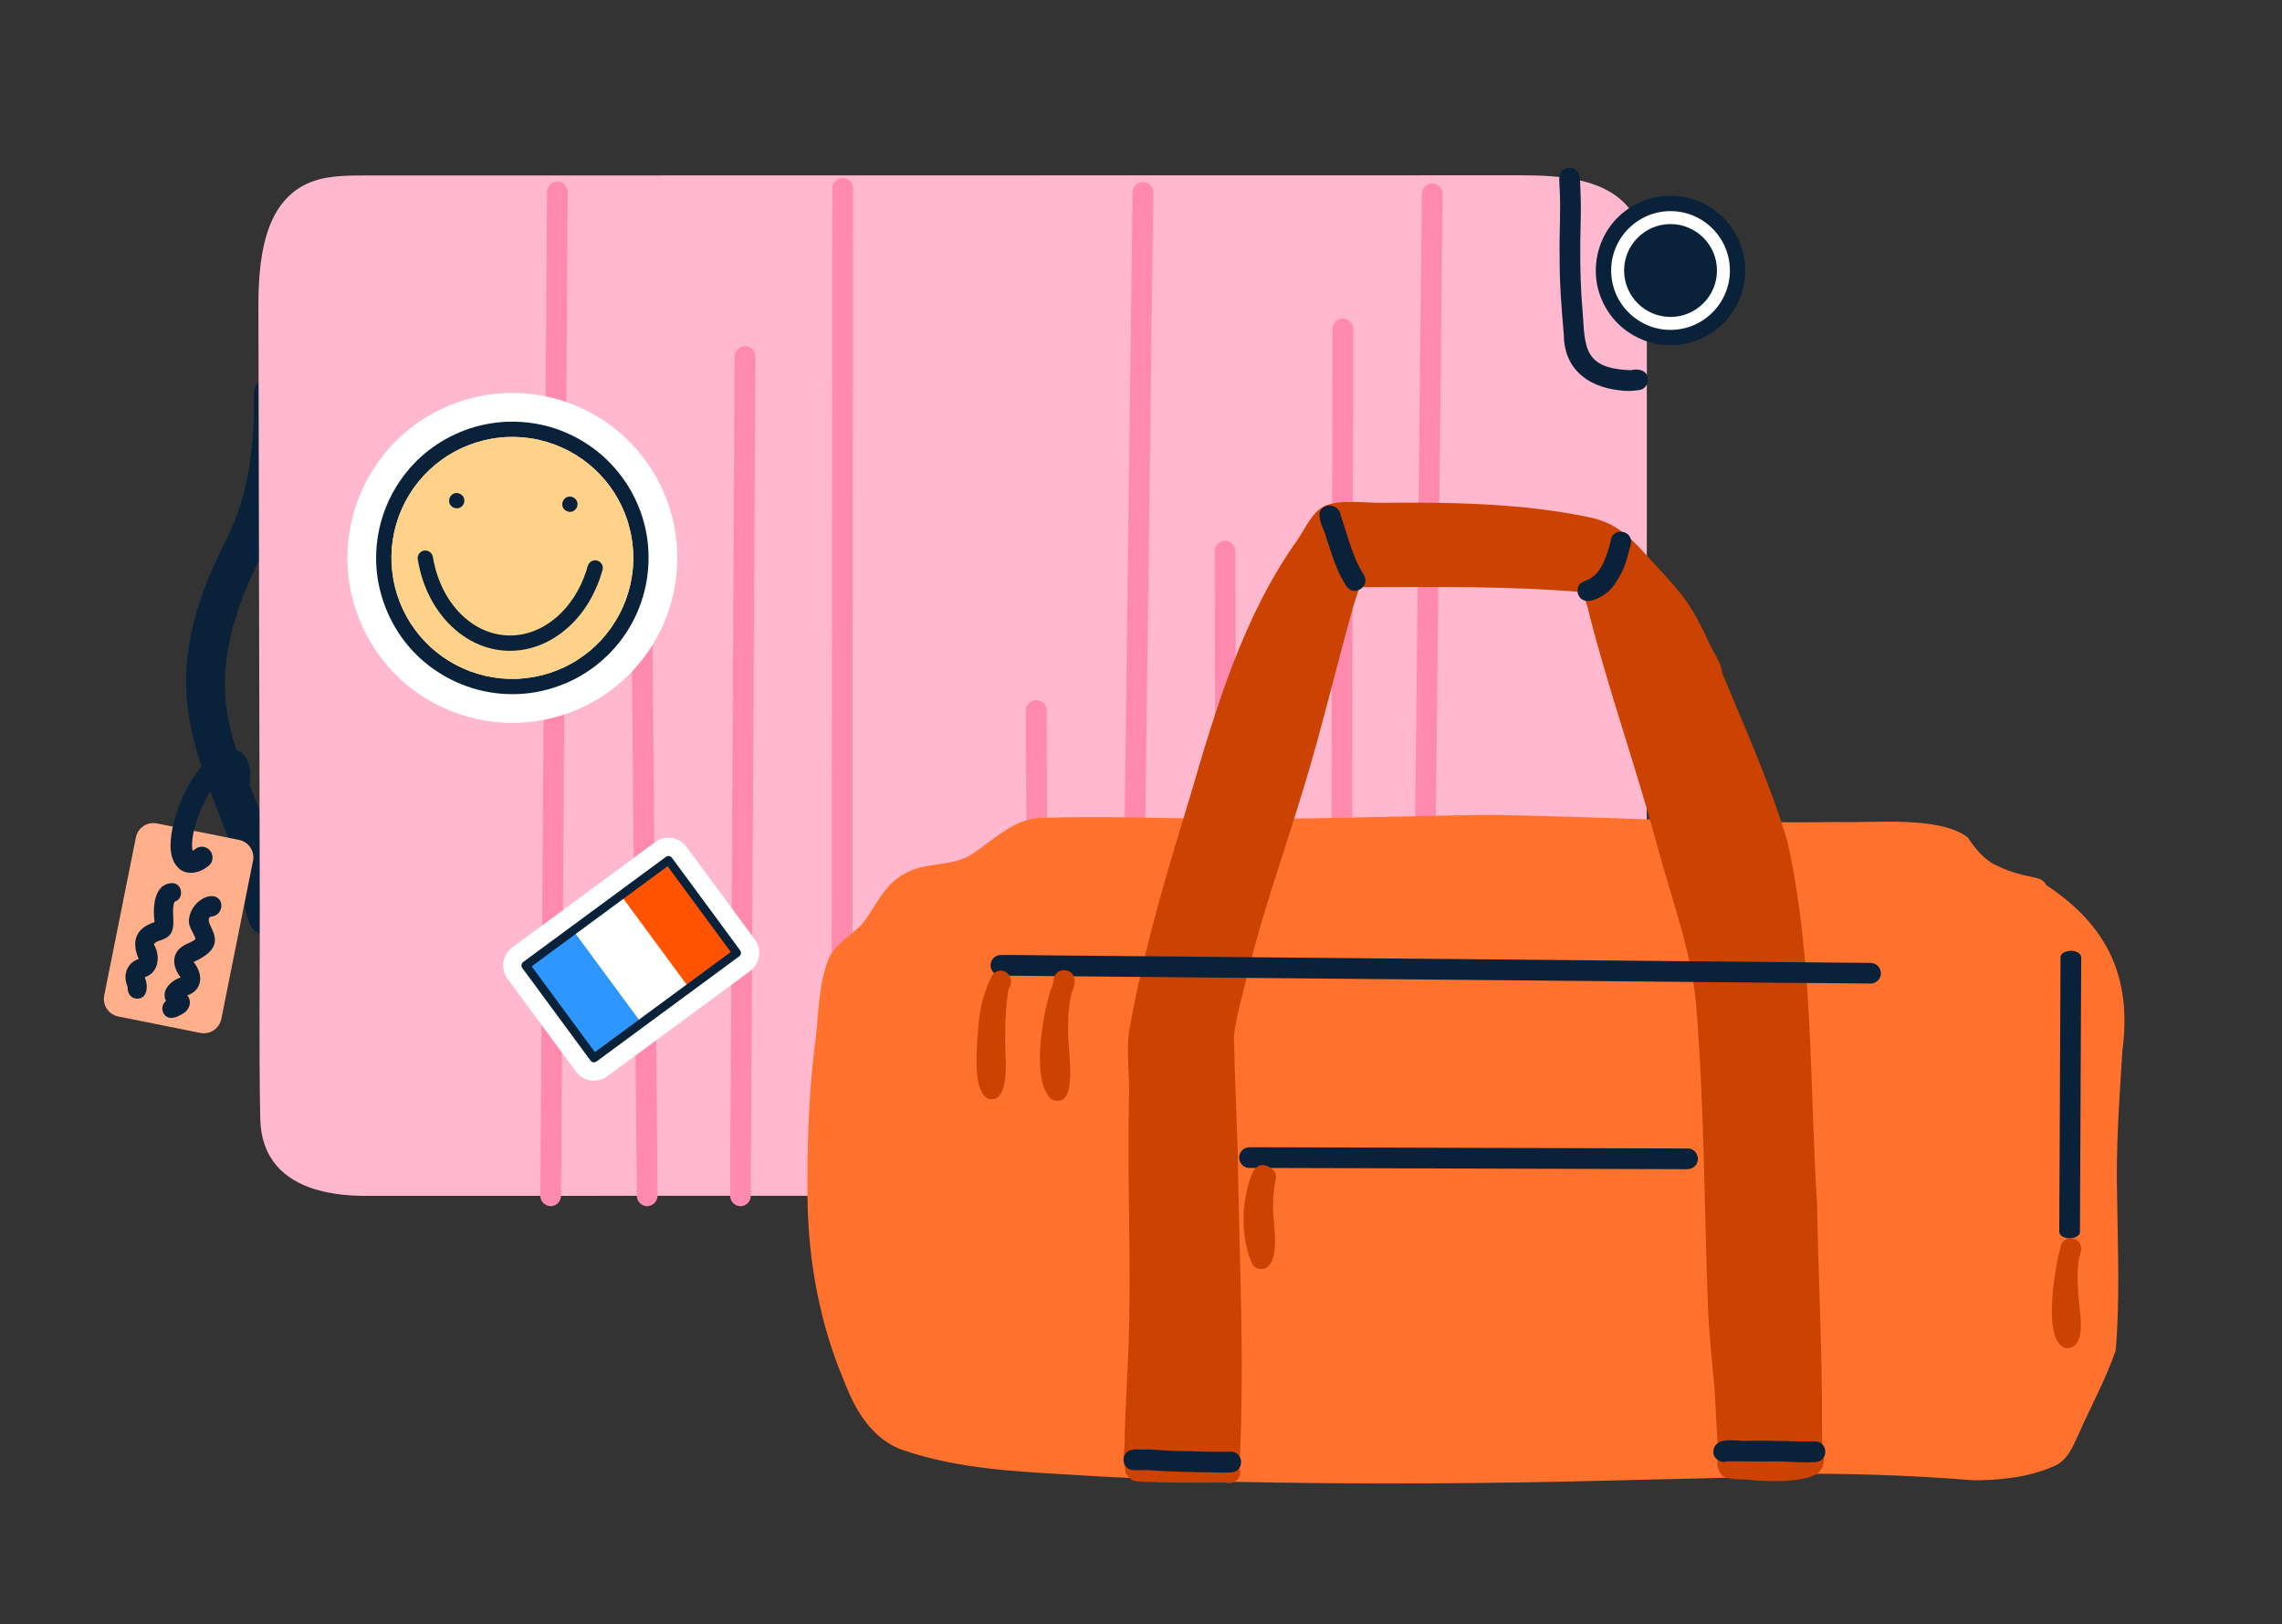 <svg width="170" height="121" viewBox="0 0 170 121" fill="none" xmlns="http://www.w3.org/2000/svg">
<rect x="0" y="0" width="170" height="121" fill="#333333" stroke="none"/>
<g clip-path="url(#clip0_7621_4507)">
<path d="M18.949 69.31C18.123 68.711 17.963 64.939 17.442 63.655C15.229 57.46 12.695 53.155 14.454 46.26C15.034 43.985 16.034 41.849 17.074 39.754C18.598 36.503 18.971 32.886 18.909 29.334C18.909 28.098 20.615 27.487 21.412 28.421C22.174 29.388 21.651 31.207 21.727 32.399C21.631 35.303 20.928 38.178 19.76 40.834C17.803 44.576 16.242 48.73 16.919 53.019C17.43 56.434 19.191 59.469 20.18 62.744C20.691 64.493 20.948 66.297 21.314 68.08C21.473 69.304 19.872 70.145 18.949 69.314V69.31Z" fill="#0A2239"/>
<path d="M19.648 84.539C19.648 84.539 19.648 84.539 19.648 84.537C19.648 84.533 19.648 84.529 19.648 84.526C19.648 84.531 19.648 84.537 19.65 84.543C19.65 84.543 19.65 84.541 19.65 84.539H19.648Z" fill="#FF8AAE"/>
<path d="M19.662 84.63C19.662 84.63 19.663 84.645 19.666 84.653C19.666 84.645 19.663 84.638 19.662 84.63Z" fill="#FF8AAE"/>
<path d="M23.488 88.596C21.158 87.883 19.447 86.302 19.387 83.31C19.281 78.015 19.363 72.711 19.351 67.417C19.327 56.816 19.303 46.214 19.279 35.614C19.269 31.373 19.259 27.133 19.251 22.892C19.243 19.483 19.622 15.392 22.636 13.8C23.984 13.089 25.577 13.073 27.099 13.071C55.828 13.067 84.556 13.063 113.285 13.057C116.324 13.057 119.863 13.305 121.582 15.811C122.645 17.363 122.684 19.374 122.684 21.257C122.68 39.784 122.676 58.311 122.672 76.838C122.672 80.469 122.569 84.405 120.32 87.254C119.871 87.823 119.334 88.337 118.679 88.646C117.806 89.056 116.804 89.064 115.841 89.064C86.297 89.07 56.753 89.075 27.209 89.081C25.901 89.081 24.623 88.938 23.49 88.592L23.488 88.596Z" fill="#FFB8CE"/>
<path d="M116.267 13.674C116.217 13.58 116.181 13.486 116.185 13.49C116.207 13.556 116.233 13.616 116.267 13.674ZM120.598 29.07C118.21 28.787 116.518 27.439 116.496 24.915C116.327 22.964 116.169 21.013 116.187 19.052C116.149 17.356 116.287 15.659 116.183 13.964C116.183 13.494 116.021 12.897 116.516 12.61C116.856 12.4 117.379 12.488 117.577 12.861C117.716 13.065 117.7 13.319 117.712 13.556C117.756 14.535 117.788 15.513 117.754 16.492C117.7 18.485 117.704 20.523 117.842 22.506C118.138 25.55 117.627 27.457 121.505 27.575C122.022 27.439 122.695 27.565 122.765 28.194C122.817 28.601 122.509 29.04 122.08 29.058C121.59 29.134 121.093 29.152 120.6 29.068L120.598 29.07Z" fill="#0A2239"/>
<path d="M116.267 87.086C116.217 87.18 116.181 87.274 116.185 87.27C116.207 87.204 116.233 87.144 116.267 87.086ZM120.598 71.688C118.21 71.97 116.518 73.318 116.496 75.842C116.327 77.793 116.169 79.744 116.187 81.705C116.149 83.402 116.287 85.099 116.183 86.793C116.183 87.264 116.021 87.861 116.516 88.147C116.856 88.358 117.379 88.269 117.577 87.897C117.716 87.693 117.7 87.438 117.712 87.202C117.756 86.222 117.788 85.245 117.754 84.265C117.7 82.272 117.704 80.235 117.842 78.252C118.138 75.207 117.627 73.3 121.505 73.182C122.022 73.318 122.695 73.192 122.765 72.563C122.817 72.156 122.509 71.718 122.08 71.7C121.59 71.624 121.093 71.606 120.6 71.69L120.598 71.688Z" fill="#0A2239"/>
<path d="M40.258 89.099C40.258 86.439 40.294 83.781 40.31 81.121C40.332 77.946 40.352 74.769 40.374 71.594C40.394 68.403 40.414 65.21 40.436 62.019C40.458 58.79 40.48 55.561 40.5 52.332C40.52 49.061 40.542 45.788 40.564 42.517C40.586 39.29 40.606 36.065 40.628 32.838C40.65 29.699 40.668 26.558 40.69 23.417C40.71 20.617 40.732 17.814 40.746 15.014C40.746 14.786 40.748 14.555 40.75 14.327C40.752 13.908 41.063 13.546 41.495 13.532C41.902 13.52 42.295 13.856 42.291 14.277C42.275 16.57 42.261 18.864 42.245 21.157C42.225 24.324 42.205 27.489 42.181 30.656C42.159 33.865 42.135 37.076 42.117 40.283C42.099 43.528 42.074 46.775 42.052 50.02C42.03 53.275 42.01 56.53 41.988 59.783C41.966 62.966 41.952 66.151 41.926 69.334C41.898 72.543 41.884 75.752 41.862 78.961C41.842 81.976 41.822 84.99 41.802 88.005C41.8 88.354 41.796 88.702 41.796 89.051C41.796 89.469 41.481 89.832 41.051 89.846C41.043 89.846 41.035 89.846 41.029 89.846C40.628 89.846 40.256 89.513 40.256 89.101L40.258 89.099Z" fill="#FF8AAE"/>
<path d="M62.716 89.846C62.296 89.846 61.947 89.493 61.947 89.073C61.947 86.282 61.951 83.494 61.953 80.704C61.957 77.461 61.955 74.216 61.959 70.973C61.963 67.738 61.963 64.501 61.967 61.264C61.969 57.989 61.973 54.713 61.973 51.438C61.973 48.163 61.977 44.842 61.981 41.545C61.985 38.286 61.987 35.029 61.987 31.77C61.987 28.511 61.993 25.252 61.993 21.995C61.993 19.559 61.999 17.123 61.999 14.687C61.999 14.467 61.999 14.245 61.999 14.024C61.999 13.604 62.354 13.255 62.772 13.255C63.193 13.255 63.541 13.61 63.541 14.028V14.034C63.541 16.019 63.539 18.006 63.538 19.992C63.535 23.197 63.532 26.401 63.532 29.607C63.532 32.812 63.529 36.093 63.526 39.336C63.522 42.685 63.526 46.034 63.517 49.383C63.511 52.626 63.511 55.869 63.511 59.11C63.511 62.351 63.507 65.642 63.505 68.907C63.503 72.154 63.499 75.403 63.497 78.651C63.497 81.735 63.493 84.82 63.491 87.907C63.491 88.297 63.491 88.686 63.491 89.077C63.491 89.495 63.139 89.846 62.72 89.846H62.718H62.716Z" fill="#FF8AAE"/>
<path d="M83.432 89.077C83.454 88.54 83.446 88.003 83.452 87.467C83.462 86.651 83.472 85.838 83.482 85.025C83.5 83.422 83.522 81.818 83.542 80.215C83.585 77.01 83.63 73.807 83.663 70.602C83.697 67.377 83.747 64.152 83.785 60.927C83.823 57.686 83.863 54.445 83.907 51.206C83.951 47.927 83.991 44.648 84.031 41.367C84.071 38.066 84.113 34.765 84.155 31.464C84.197 28.229 84.237 24.992 84.278 21.755C84.308 19.281 84.348 16.805 84.372 14.329C84.376 13.911 84.714 13.556 85.139 13.556C85.553 13.556 85.918 13.904 85.912 14.323C85.884 17.148 85.84 19.974 85.806 22.798C85.766 26.013 85.722 29.228 85.684 32.443C85.648 35.732 85.602 39.021 85.559 42.31C85.517 45.584 85.477 48.855 85.435 52.128C85.395 55.363 85.353 58.596 85.313 61.831C85.273 65.064 85.231 68.297 85.191 71.53C85.151 74.747 85.109 77.962 85.069 81.179C85.051 82.633 85.031 84.087 85.015 85.542C85.007 86.255 84.997 86.966 84.987 87.679C84.981 88.142 84.987 88.606 84.969 89.069C84.953 89.488 84.634 89.842 84.201 89.842H84.199C83.795 89.842 83.412 89.494 83.428 89.075L83.432 89.077Z" fill="#FF8AAE"/>
<path d="M105.868 89.844C105.439 89.832 105.119 89.472 105.119 89.053C105.119 87.889 105.141 86.721 105.157 85.558C105.177 83.977 105.191 82.397 105.209 80.816C105.245 77.539 105.273 74.26 105.315 70.983C105.357 67.678 105.385 64.371 105.423 61.066C105.461 57.724 105.497 54.383 105.531 51.042C105.565 47.777 105.603 44.512 105.637 41.249C105.672 37.956 105.708 34.663 105.744 31.369C105.782 28.088 105.812 24.809 105.85 21.53C105.878 19.159 105.9 16.787 105.926 14.413C105.93 13.995 106.304 13.652 106.719 13.664C107.144 13.676 107.472 14.037 107.468 14.457C107.434 17.548 107.396 20.639 107.368 23.73C107.338 26.999 107.296 30.266 107.262 33.533C107.226 36.842 107.186 40.151 107.154 43.46C107.122 46.765 107.082 50.072 107.046 53.378C107.012 56.653 106.972 59.93 106.939 63.205C106.905 66.552 106.867 69.899 106.831 73.246C106.797 76.498 106.763 79.751 106.725 83.001C106.711 84.193 106.699 85.387 106.687 86.579C106.677 87.416 106.659 88.256 106.659 89.095C106.659 89.508 106.29 89.844 105.888 89.844C105.88 89.844 105.874 89.844 105.866 89.844H105.868Z" fill="#FF8AAE"/>
<path d="M48.21 89.846C47.79 89.846 47.441 89.493 47.441 89.073C47.441 87.707 47.417 86.338 47.403 84.972C47.387 83.362 47.373 81.751 47.359 80.143C47.329 76.856 47.299 73.569 47.269 70.28C47.239 67.025 47.209 63.77 47.179 60.514C47.151 57.253 47.119 53.992 47.089 50.733C47.065 47.991 47.037 45.249 47.013 42.505C47.013 42.492 47.013 42.48 47.013 42.468V42.465C47.013 42.308 47.009 42.152 47.009 41.996C47.007 41.577 47.365 41.227 47.782 41.227C48.206 41.227 48.547 41.579 48.551 42C48.551 42.15 48.555 42.3 48.555 42.45C48.555 42.45 48.555 42.453 48.555 42.455C48.555 43.592 48.575 44.73 48.587 45.868C48.601 47.43 48.617 48.993 48.629 50.555C48.655 53.786 48.689 57.017 48.719 60.246C48.747 63.551 48.781 66.856 48.811 70.161C48.839 73.454 48.871 76.75 48.901 80.043C48.929 83.049 48.966 86.056 48.984 89.065V89.077C48.984 89.495 48.631 89.846 48.212 89.846H48.21Z" fill="#FF8AAE"/>
<path d="M55.149 89.846C54.724 89.84 54.39 89.483 54.39 89.063C54.39 86.156 54.424 83.252 54.438 80.345C54.454 77.148 54.474 73.953 54.49 70.756C54.506 67.563 54.524 64.368 54.542 61.175C54.56 57.976 54.574 54.777 54.594 51.581C54.616 48.305 54.63 45.032 54.648 41.759C54.666 38.494 54.684 35.231 54.702 31.966C54.712 30.157 54.724 28.349 54.732 26.54C54.734 26.119 55.099 25.774 55.516 25.78C55.938 25.787 56.277 26.143 56.275 26.564C56.263 29.586 56.241 32.609 56.225 35.632C56.207 38.907 56.191 42.182 56.171 45.459C56.153 48.678 56.137 51.897 56.119 55.116C56.099 58.337 56.081 61.558 56.065 64.779C56.048 67.974 56.03 71.171 56.012 74.366C55.994 77.543 55.976 80.72 55.96 83.897C55.952 85.627 55.932 87.36 55.932 89.091C55.932 89.507 55.572 89.85 55.161 89.85C55.157 89.85 55.153 89.85 55.151 89.85L55.149 89.846Z" fill="#FF8AAE"/>
<path d="M69.863 89.846C69.439 89.84 69.104 89.484 69.104 89.063C69.104 88.594 69.088 88.126 69.08 87.657C69.066 86.894 69.054 86.13 69.04 85.367C69.01 83.825 68.984 82.282 68.958 80.74C68.906 77.767 68.856 74.795 68.799 71.824C68.781 70.917 68.751 70.007 68.751 69.1C68.751 68.677 69.118 68.331 69.535 68.339C69.959 68.345 70.294 68.701 70.294 69.122C70.294 69.543 70.31 70.001 70.318 70.438C70.33 71.161 70.344 71.884 70.356 72.609C70.382 74.082 70.408 75.554 70.434 77.024C70.488 80.075 70.54 83.128 70.596 86.178C70.614 87.148 70.648 88.117 70.648 89.087C70.648 89.504 70.288 89.846 69.877 89.846C69.873 89.846 69.869 89.846 69.865 89.846H69.863Z" fill="#FF8AAE"/>
<path d="M77.366 89.846C76.943 89.842 76.602 89.488 76.602 89.067C76.602 86.137 76.57 83.204 76.558 80.273C76.546 77.022 76.524 73.773 76.51 70.524C76.498 67.345 76.48 64.166 76.462 60.988C76.454 59.415 76.446 57.843 76.438 56.27C76.434 55.233 76.442 54.195 76.426 53.157C76.426 53.135 76.422 53.113 76.422 53.091C76.422 53.041 76.422 52.991 76.422 52.941C76.422 52.941 76.422 52.939 76.422 52.937V52.915C76.422 52.532 76.725 52.202 77.103 52.158C77.504 52.11 77.93 52.412 77.959 52.833C77.978 53.125 77.966 53.422 77.969 53.714C77.971 54.421 77.977 55.127 77.978 55.832C77.987 57.374 77.995 58.916 78.003 60.459C78.017 63.654 78.035 66.847 78.051 70.044C78.065 73.291 78.081 76.538 78.099 79.787C78.115 82.865 78.125 85.946 78.145 89.025V89.085C78.145 89.502 77.788 89.846 77.376 89.846C77.372 89.846 77.37 89.846 77.366 89.846Z" fill="#FF8AAE"/>
<path d="M90.606 89.079C90.606 86.142 90.588 83.207 90.584 80.271C90.578 76.994 90.566 73.719 90.56 70.442C90.552 67.136 90.544 63.831 90.536 60.526C90.526 57.275 90.52 54.022 90.512 50.771C90.502 47.618 90.494 44.465 90.487 41.31C90.487 41.224 90.487 41.138 90.487 41.052C90.487 40.631 90.832 40.279 91.255 40.277C91.673 40.275 92.03 40.623 92.03 41.044C92.03 43.975 92.044 46.905 92.052 49.836C92.06 53.147 92.068 56.456 92.076 59.767C92.086 63.012 92.092 66.257 92.1 69.502C92.108 72.791 92.124 76.08 92.124 79.37C92.124 82.659 92.138 85.673 92.148 88.826C92.148 88.908 92.148 88.988 92.148 89.069C92.148 89.489 91.804 89.842 91.381 89.844H91.377C90.96 89.844 90.606 89.495 90.606 89.077V89.079Z" fill="#FF8AAE"/>
<path d="M99.887 89.846C99.462 89.838 99.13 89.481 99.13 89.061C99.13 86.288 99.142 83.514 99.148 80.742C99.154 77.469 99.168 74.196 99.168 70.923C99.168 67.65 99.18 64.499 99.188 61.284C99.196 58.025 99.2 54.764 99.21 51.502C99.22 48.209 99.23 44.916 99.23 41.623C99.23 38.33 99.246 35.071 99.252 31.794C99.252 30.398 99.258 29 99.26 27.604C99.262 26.566 99.25 25.526 99.266 24.489C99.272 24.068 99.63 23.723 100.051 23.732C100.472 23.739 100.814 24.096 100.808 24.517C100.788 25.775 100.802 27.033 100.8 28.288C100.796 29.887 100.792 31.483 100.79 33.082C100.784 36.393 100.774 39.702 100.768 43.011C100.762 46.276 100.754 49.541 100.748 52.807C100.742 56.062 100.734 59.317 100.726 62.574C100.72 65.791 100.714 69.008 100.706 72.225C100.698 75.468 100.694 78.713 100.686 81.956C100.68 84.334 100.67 86.713 100.67 89.091C100.67 89.505 100.307 89.848 99.899 89.848C99.895 89.848 99.891 89.848 99.885 89.848L99.887 89.846Z" fill="#FF8AAE"/>
<path d="M129.977 80.834C130.011 81.126 130.021 81.421 130.011 81.715C130.011 81.743 130.007 81.771 130.003 81.799C129.981 82.206 129.915 82.611 129.801 83.005C129.607 83.672 129.292 84.289 128.876 84.846C128.429 85.447 127.844 85.934 127.199 86.31C126.372 86.793 125.408 87.038 124.445 87.038C123.782 87.038 123.119 86.921 122.504 86.687C121.765 86.405 121.099 85.984 120.533 85.429C119.932 84.84 119.481 84.113 119.197 83.324C118.638 81.769 118.832 80.017 119.669 78.603C120.408 77.353 121.676 76.409 123.089 76.067C124.517 75.72 126.043 75.932 127.307 76.692C128.653 77.501 129.607 78.865 129.909 80.405C129.919 80.449 129.925 80.493 129.933 80.535C129.939 80.555 129.943 80.576 129.945 80.596C129.949 80.62 129.953 80.646 129.957 80.672C129.961 80.694 129.963 80.714 129.963 80.736C129.967 80.768 129.971 80.8 129.975 80.832L129.977 80.834Z" fill="#0A2239"/>
<path d="M124.448 85.896C122.01 85.896 120.025 83.911 120.025 81.473C120.025 79.035 122.01 77.05 124.448 77.05C126.886 77.05 128.871 79.035 128.871 81.473C128.871 83.911 126.886 85.896 124.448 85.896ZM124.448 78.013C122.541 78.013 120.989 79.566 120.989 81.473C120.989 83.38 122.541 84.932 124.448 84.932C126.355 84.932 127.908 83.38 127.908 81.473C127.908 79.566 126.355 78.013 124.448 78.013Z" fill="white"/>
<path d="M129.977 19.511C130.011 19.803 130.021 20.098 130.011 20.392C130.011 20.42 130.007 20.448 130.003 20.477C129.981 20.883 129.915 21.288 129.801 21.682C129.607 22.349 129.292 22.966 128.876 23.523C128.429 24.124 127.844 24.611 127.199 24.988C126.372 25.47 125.408 25.715 124.445 25.715C123.782 25.715 123.119 25.599 122.504 25.364C121.765 25.082 121.099 24.661 120.533 24.106C119.932 23.517 119.481 22.79 119.197 22.003C118.638 20.448 118.832 18.696 119.669 17.282C120.408 16.032 121.676 15.088 123.089 14.746C124.517 14.399 126.043 14.611 127.307 15.371C128.653 16.18 129.607 17.544 129.909 19.084C129.919 19.128 129.925 19.172 129.933 19.215C129.939 19.235 129.943 19.255 129.945 19.275C129.949 19.299 129.953 19.325 129.957 19.351C129.961 19.373 129.963 19.393 129.963 19.415C129.967 19.447 129.971 19.479 129.975 19.511H129.977Z" fill="#0A2239"/>
<path d="M124.448 24.573C122.01 24.573 120.025 22.588 120.025 20.15C120.025 17.712 122.01 15.727 124.448 15.727C126.886 15.727 128.871 17.712 128.871 20.15C128.871 22.588 126.886 24.573 124.448 24.573ZM124.448 16.691C122.541 16.691 120.989 18.243 120.989 20.15C120.989 22.057 122.541 23.609 124.448 23.609C126.355 23.609 127.908 22.057 127.908 20.15C127.908 18.243 126.355 16.691 124.448 16.691Z" fill="white"/>
<path d="M17.806 62.563L11.686 61.337C10.967 61.193 10.267 61.659 10.123 62.378L7.764 74.153C7.62 74.872 8.086 75.572 8.805 75.716L14.925 76.942C15.644 77.086 16.344 76.62 16.488 75.9L18.848 64.126C18.992 63.407 18.525 62.707 17.806 62.563Z" fill="#FFB08A"/>
<path d="M13.286 64.647C12.863 64.236 12.717 63.639 12.707 63.066C12.697 62.437 12.801 61.82 12.958 61.212C13.344 59.757 14.011 58.329 14.957 57.151C15.431 56.56 16.012 56.011 16.758 55.807C17.33 55.649 17.973 55.899 18.294 56.396C18.757 57.113 18.691 58.065 18.548 58.868C18.444 59.471 18.268 60.062 18.053 60.635C18.044 60.659 18.034 60.685 18.026 60.711C17.869 61.117 17.436 61.358 17.01 61.214C16.609 61.077 16.351 60.605 16.507 60.198C16.633 59.869 16.744 59.537 16.838 59.196C16.912 58.91 16.972 58.62 17.014 58.325C17.034 58.153 17.046 57.983 17.048 57.81C17.046 57.716 17.04 57.622 17.028 57.53C17.022 57.492 17.014 57.456 17.006 57.42C16.99 57.428 16.974 57.436 16.958 57.446C16.898 57.486 16.84 57.526 16.782 57.57C16.687 57.65 16.595 57.734 16.505 57.82C16.357 57.977 16.219 58.139 16.086 58.309C15.878 58.591 15.686 58.884 15.51 59.188C15.295 59.571 15.101 59.968 14.931 60.37C14.772 60.763 14.632 61.161 14.518 61.57C14.444 61.856 14.384 62.145 14.342 62.439C14.322 62.616 14.308 62.792 14.306 62.97C14.308 63.062 14.314 63.154 14.324 63.249C14.332 63.289 14.34 63.331 14.348 63.371C14.364 63.363 14.378 63.355 14.392 63.347L14.5 63.277C14.67 63.141 14.863 63.06 15.085 63.074C15.293 63.086 15.492 63.184 15.632 63.339C15.912 63.651 15.91 64.196 15.57 64.471C15.383 64.621 15.183 64.757 14.963 64.853C14.909 64.877 14.854 64.897 14.799 64.917C14.28 65.094 13.699 65.057 13.282 64.653L13.286 64.647Z" fill="#0A2239"/>
<path d="M10.121 74.382C9.674 74.322 9.478 73.903 9.506 73.495C9.126 72.681 9.44 71.712 10.334 71.436C9.773 70.136 10.093 69.138 11.513 68.691C11.373 67.628 11.441 65.765 12.891 65.785C13.627 65.873 13.709 66.971 13.002 67.169C12.643 68.068 13.406 69.479 12.18 69.959C11.948 70.084 11.585 70.09 11.467 70.356C11.974 71.205 11.828 72.465 10.782 72.796C11.053 73.405 11.017 74.478 10.117 74.386L10.121 74.382Z" fill="#0A2239"/>
<path d="M12.23 75.552C12.004 75.251 12.056 74.793 12.363 74.564C11.97 73.767 12.751 73.04 13.462 72.808C12.811 72.002 12.735 70.945 13.745 70.4C14.011 70.234 14.358 70.173 14.572 69.933C14.396 69.42 13.961 68.978 14.093 68.383C14.21 67.603 14.845 66.904 15.622 66.756C16.786 66.63 16.762 68.236 15.672 68.282C14.981 68.797 17.541 70.284 14.42 71.656C15.129 72.537 15.153 73.721 13.953 74.148C14.358 74.616 14.079 75.313 13.55 75.546C13.144 75.79 12.579 76.031 12.229 75.556L12.23 75.552Z" fill="#0A2239"/>
<path d="M48.804 62.733L38.17 70.568C37.424 71.118 37.265 72.168 37.815 72.915L42.897 79.814C43.447 80.56 44.498 80.72 45.244 80.17L55.879 72.335C56.625 71.785 56.784 70.735 56.234 69.988L51.151 63.089C50.602 62.343 49.551 62.183 48.804 62.733Z" fill="white"/>
<path d="M42.709 69.306L39.165 71.918L44.247 78.817L47.792 76.205L42.709 69.306Z" fill="#2E96FF"/>
<path d="M46.255 66.696L42.71 69.308L47.793 76.207L51.338 73.595L46.255 66.696Z" fill="white"/>
<path d="M49.8 64.083L46.255 66.694L51.338 73.594L54.882 70.982L49.8 64.083Z" fill="#FF5300"/>
<path d="M55.071 71.237L44.437 79.071C44.296 79.175 44.096 79.145 43.992 79.003L38.908 72.105C38.804 71.964 38.834 71.764 38.976 71.66L49.611 63.826C49.751 63.721 49.951 63.752 50.055 63.894L55.139 70.793C55.243 70.933 55.213 71.133 55.071 71.237ZM44.316 78.372L54.44 70.915L49.733 64.527L39.609 71.984L44.316 78.372Z" fill="#0A2239"/>
<path d="M38.169 53.85C37.304 53.85 36.438 53.758 35.599 53.578C32.771 52.971 30.247 51.395 28.49 49.135C26.769 46.922 25.844 44.181 25.88 41.417C25.9 39.995 26.156 38.607 26.645 37.293C27.104 36.055 27.763 34.893 28.604 33.841C30.151 31.904 32.328 30.456 34.738 29.759C34.778 29.745 34.82 29.733 34.86 29.721C35.275 29.607 35.693 29.513 36.106 29.445C36.532 29.37 36.979 29.318 37.422 29.29L37.488 29.286H37.506C37.552 29.284 37.598 29.282 37.644 29.28C37.686 29.278 37.728 29.276 37.77 29.276C37.776 29.276 37.782 29.276 37.786 29.276C37.917 29.272 38.047 29.27 38.177 29.27C38.84 29.27 39.511 29.324 40.17 29.433C41.428 29.639 42.656 30.046 43.816 30.644C44.349 30.919 44.867 31.241 45.408 31.628L45.42 31.636C45.675 31.822 45.931 32.025 46.199 32.257L46.225 32.279C46.31 32.349 46.432 32.449 46.564 32.585C46.602 32.621 46.642 32.657 46.68 32.696C46.794 32.804 46.913 32.922 47.049 33.064C47.517 33.553 47.952 34.094 48.345 34.671C49.104 35.79 49.671 37.026 50.029 38.346C50.761 41.042 50.542 43.943 49.412 46.515C48.289 49.077 46.306 51.192 43.828 52.468C42.55 53.125 41.2 53.552 39.816 53.738C39.277 53.812 38.72 53.848 38.165 53.848L38.169 53.85Z" fill="white"/>
<path d="M47.968 38.911C47.674 37.833 47.205 36.802 46.578 35.874C46.257 35.403 45.901 34.959 45.508 34.548C45.41 34.446 45.308 34.342 45.204 34.244C45.156 34.198 45.108 34.154 45.062 34.109C44.987 34.027 44.897 33.957 44.815 33.889C44.605 33.707 44.386 33.531 44.162 33.366C43.737 33.062 43.301 32.785 42.836 32.545C41.893 32.058 40.875 31.714 39.828 31.544C39.154 31.433 38.473 31.391 37.796 31.417C37.78 31.417 37.764 31.417 37.748 31.417C37.696 31.417 37.646 31.421 37.592 31.425C37.58 31.425 37.57 31.425 37.556 31.425C37.189 31.447 36.825 31.491 36.462 31.553C36.114 31.612 35.771 31.69 35.429 31.784C35.413 31.788 35.397 31.794 35.383 31.8C33.392 32.365 31.569 33.561 30.277 35.177C29.586 36.04 29.035 37.002 28.652 38.038C28.247 39.127 28.035 40.281 28.019 41.445C27.989 43.744 28.77 46.008 30.178 47.821C31.629 49.686 33.742 50.99 36.048 51.484C36.745 51.635 37.456 51.709 38.167 51.709C38.624 51.709 39.08 51.679 39.533 51.617C40.691 51.46 41.81 51.098 42.85 50.565C44.885 49.515 46.536 47.751 47.455 45.653C48.383 43.542 48.573 41.136 47.968 38.907V38.911ZM47.147 42.324C47.109 42.723 47.047 43.117 46.965 43.512C46.872 43.911 46.758 44.299 46.62 44.684C46.484 45.04 46.33 45.389 46.155 45.731C45.961 46.09 45.751 46.437 45.518 46.771C45.278 47.102 45.022 47.418 44.747 47.721C44.501 47.977 44.244 48.221 43.976 48.452C43.665 48.706 43.345 48.94 43.01 49.161C42.706 49.351 42.393 49.525 42.071 49.684C41.702 49.854 41.328 50.006 40.943 50.134C40.569 50.251 40.192 50.345 39.805 50.421C39.403 50.491 39.002 50.537 38.596 50.563C38.181 50.577 37.772 50.569 37.362 50.535C36.973 50.495 36.59 50.435 36.21 50.355C35.803 50.258 35.405 50.14 35.012 50C34.659 49.864 34.317 49.71 33.982 49.539C33.626 49.349 33.283 49.137 32.951 48.906C32.642 48.682 32.348 48.444 32.065 48.189C31.785 47.925 31.523 47.65 31.27 47.358C31.026 47.059 30.799 46.751 30.589 46.431C30.383 46.104 30.198 45.77 30.028 45.421C29.858 45.048 29.71 44.672 29.582 44.283C29.473 43.929 29.383 43.57 29.311 43.206C29.243 42.805 29.195 42.404 29.169 41.998C29.155 41.599 29.161 41.198 29.191 40.8C29.231 40.385 29.293 39.978 29.381 39.572C29.469 39.199 29.578 38.835 29.706 38.472C29.848 38.094 30.01 37.727 30.195 37.368C30.383 37.02 30.589 36.681 30.814 36.355C31.048 36.032 31.296 35.726 31.565 35.431C31.827 35.153 32.103 34.893 32.392 34.646C32.684 34.406 32.989 34.184 33.305 33.975C33.636 33.765 33.976 33.579 34.329 33.408C34.679 33.248 35.036 33.106 35.403 32.984C35.787 32.864 36.178 32.767 36.572 32.691C36.867 32.641 37.159 32.601 37.456 32.575C37.542 32.567 37.632 32.563 37.72 32.557C38.111 32.539 38.503 32.545 38.896 32.575C39.309 32.611 39.717 32.671 40.122 32.761C40.513 32.852 40.897 32.964 41.276 33.1C41.664 33.246 42.043 33.414 42.411 33.609C42.752 33.795 43.083 33.997 43.401 34.222C43.706 34.444 43.998 34.68 44.278 34.933C44.278 34.933 44.28 34.933 44.282 34.937C44.322 34.973 44.361 35.011 44.399 35.049C44.483 35.131 44.565 35.211 44.647 35.295C44.803 35.458 44.951 35.626 45.098 35.796C45.332 36.083 45.55 36.381 45.753 36.691C45.959 37.018 46.143 37.352 46.312 37.699C46.478 38.054 46.62 38.418 46.744 38.789C46.86 39.163 46.955 39.54 47.031 39.922C47.099 40.317 47.147 40.712 47.169 41.11C47.187 41.515 47.179 41.917 47.149 42.322L47.147 42.324Z" fill="#0A2239"/>
<path d="M47.146 42.324C47.108 42.723 47.046 43.117 46.964 43.512C46.871 43.911 46.757 44.299 46.619 44.684C46.483 45.04 46.329 45.389 46.154 45.731C45.96 46.09 45.75 46.437 45.517 46.771C45.277 47.102 45.021 47.418 44.746 47.721C44.5 47.977 44.243 48.221 43.975 48.452C43.665 48.706 43.344 48.94 43.01 49.161C42.705 49.351 42.393 49.525 42.07 49.684C41.702 49.854 41.327 50.006 40.942 50.134C40.568 50.251 40.191 50.345 39.805 50.421C39.402 50.491 39.001 50.537 38.595 50.563C38.18 50.577 37.771 50.569 37.361 50.535C36.972 50.495 36.59 50.435 36.209 50.355C35.802 50.258 35.404 50.14 35.011 50C34.659 49.864 34.316 49.71 33.982 49.539C33.625 49.349 33.282 49.137 32.95 48.906C32.642 48.682 32.347 48.444 32.065 48.189C31.784 47.925 31.522 47.65 31.269 47.358C31.025 47.059 30.799 46.751 30.588 46.431C30.382 46.104 30.198 45.77 30.027 45.421C29.857 45.048 29.709 44.672 29.581 44.283C29.473 43.929 29.382 43.57 29.31 43.206C29.242 42.805 29.194 42.404 29.168 41.998C29.154 41.599 29.16 41.198 29.19 40.8C29.23 40.385 29.292 39.978 29.38 39.572C29.469 39.199 29.577 38.835 29.705 38.472C29.847 38.094 30.009 37.727 30.194 37.368C30.382 37.02 30.588 36.681 30.813 36.355C31.047 36.032 31.295 35.726 31.564 35.431C31.826 35.153 32.103 34.893 32.391 34.646C32.684 34.406 32.988 34.184 33.304 33.975C33.635 33.765 33.975 33.579 34.328 33.408C34.679 33.248 35.035 33.106 35.402 32.984C35.786 32.864 36.177 32.767 36.572 32.691C36.866 32.641 37.158 32.601 37.455 32.575C37.541 32.567 37.631 32.563 37.719 32.557C38.11 32.539 38.503 32.545 38.895 32.575C39.308 32.611 39.716 32.671 40.121 32.761C40.512 32.852 40.896 32.964 41.275 33.1C41.663 33.246 42.042 33.414 42.411 33.609C42.751 33.795 43.082 33.997 43.4 34.222C43.705 34.444 43.997 34.68 44.278 34.933C44.278 34.933 44.279 34.933 44.282 34.937C44.322 34.973 44.36 35.011 44.398 35.049C44.482 35.131 44.564 35.211 44.646 35.295C44.802 35.458 44.951 35.626 45.097 35.796C45.331 36.083 45.55 36.381 45.752 36.691C45.958 37.018 46.142 37.352 46.311 37.699C46.477 38.053 46.619 38.418 46.743 38.789C46.859 39.163 46.954 39.54 47.03 39.922C47.098 40.317 47.146 40.712 47.168 41.11C47.186 41.515 47.178 41.917 47.148 42.322L47.146 42.324Z" fill="#FFD28A"/>
<path d="M36.818 48.36C34.855 47.969 33.24 46.593 32.253 44.888C31.684 43.907 31.309 42.813 31.127 41.695C31.125 41.681 31.123 41.667 31.121 41.653C31.071 41.347 31.307 41.052 31.608 41.01C31.922 40.968 32.201 41.191 32.251 41.499C32.269 41.609 32.289 41.719 32.301 41.785C32.305 41.801 32.307 41.816 32.311 41.831C32.385 42.194 32.481 42.551 32.599 42.899C32.714 43.228 32.848 43.55 32.998 43.865C33.148 44.165 33.316 44.456 33.503 44.736C33.681 44.994 33.871 45.243 34.08 45.479C34.256 45.673 34.442 45.858 34.64 46.032C34.843 46.204 35.053 46.362 35.273 46.509C35.476 46.637 35.686 46.755 35.902 46.861C36.109 46.956 36.319 47.04 36.535 47.11C36.734 47.17 36.936 47.22 37.138 47.26C37.335 47.294 37.531 47.316 37.731 47.33C37.934 47.338 38.136 47.338 38.34 47.326C38.55 47.308 38.759 47.28 38.965 47.24C39.175 47.194 39.382 47.14 39.586 47.072C39.8 46.995 40.009 46.909 40.213 46.811C40.437 46.697 40.656 46.571 40.866 46.433C41.1 46.272 41.325 46.096 41.539 45.91C41.755 45.714 41.96 45.505 42.152 45.285C42.368 45.031 42.567 44.764 42.751 44.486C42.943 44.183 43.118 43.869 43.274 43.544C43.434 43.2 43.572 42.845 43.691 42.483C43.722 42.378 43.753 42.272 43.783 42.166C43.873 41.868 44.165 41.675 44.476 41.753C44.768 41.828 44.978 42.15 44.888 42.447C44.832 42.637 44.776 42.827 44.712 43.015C44.578 43.418 44.412 43.807 44.225 44.187C43.817 45.025 43.272 45.806 42.611 46.463C41.862 47.206 40.964 47.805 39.961 48.147C39.322 48.366 38.655 48.476 37.986 48.478C37.595 48.478 37.202 48.44 36.816 48.362L36.818 48.36Z" fill="#0A2239"/>
<path d="M33.455 37.317C33.443 37.014 33.691 36.724 34.002 36.724C34.312 36.724 34.582 36.952 34.594 37.273C34.606 37.575 34.358 37.865 34.046 37.865C33.733 37.865 33.465 37.637 33.453 37.319L33.455 37.317Z" fill="#0A2239"/>
<path d="M41.886 37.583C41.874 37.28 42.122 36.99 42.433 36.99C42.743 36.99 43.014 37.218 43.026 37.537C43.038 37.839 42.789 38.13 42.477 38.13C42.164 38.13 41.896 37.901 41.884 37.581L41.886 37.583Z" fill="#0A2239"/>
<path d="M152.42 65.917C156.979 68.928 158.842 72.772 158.109 78.276C157.892 81.866 157.616 85.459 157.716 89.059C157.758 92.901 157.94 96.789 157.61 100.611C156.861 102.746 155.769 104.751 154.852 106.817C154.411 107.778 153.996 108.858 152.923 109.252C151.086 110.052 149.027 110.258 147.04 110.268C142.194 109.871 137.353 109.735 132.497 109.783C132.365 109.901 132.19 109.977 132.002 109.983C128.214 110.108 124.426 110.166 120.639 110.27C110.972 110.528 101.289 110.58 91.62 110.376C87.76 110.23 83.898 110.126 80.044 109.867C75.769 109.617 71.408 109.427 67.322 108.038C65.052 107.277 63.744 105.13 62.935 103.001C61.088 98.692 60.221 94.021 60.157 89.343C60.117 85.549 60.227 81.744 60.684 77.976C61.016 75.804 60.894 73.501 61.723 71.438C62.232 70.272 63.424 69.701 64.251 68.805C65.251 67.54 65.852 65.873 67.368 65.104C68.846 64.184 70.705 64.587 72.213 63.748C73.992 62.652 75.505 60.885 77.774 60.921C82.081 60.781 86.395 60.951 90.704 60.999C97.517 61.056 104.323 60.771 111.134 60.699C119.707 60.845 128.274 61.372 136.856 61.232C139.538 61.322 144.506 60.753 146.583 62.382C147.194 63.265 147.845 64.122 148.88 64.531C149.766 64.98 150.733 65.194 151.697 65.396C152.003 65.468 152.3 65.621 152.422 65.919L152.42 65.917Z" fill="#FF722E"/>
<path d="M135.75 108.232C135.985 108.607 135.896 109.236 135.53 109.638C134.669 110.458 131.87 110.364 130.68 110.271C129.927 110.137 129.104 110.294 128.397 109.999C128.132 109.809 128.026 109.49 127.948 109.192C127.9 108.963 127.954 108.763 128.064 108.607C127.828 106.586 127.852 104.523 127.636 102.493C127.463 100.6 127.275 98.798 127.219 96.911C126.959 89.519 126.955 82.114 126.346 74.738C125.955 70.618 124.437 66.724 123.389 62.744C121.835 57.005 119.826 51.402 118.367 45.635C118.279 45.141 118.035 44.626 117.943 44.117C112.414 43.632 106.831 43.734 101.287 43.74C101.129 44.169 100.988 44.604 100.854 45.04C99.578 49.501 98.496 54.2 97.144 58.603C95.746 63.279 94.062 67.872 92.926 72.623C92.561 74.121 92.117 75.614 91.922 77.146C91.974 80.121 92.131 83.091 92.213 86.064C92.293 92.326 92.591 98.583 92.483 104.845C92.461 106.47 92.387 107.898 92.333 109.462C92.603 110.141 91.814 110.65 91.277 110.428C91.073 110.444 90.865 110.434 90.676 110.434C89.679 110.446 88.681 110.442 87.686 110.444C86.948 110.436 86.209 110.41 85.472 110.388C84.978 110.348 84.319 110.462 84.028 109.957C83.87 109.807 83.804 109.584 83.816 109.37C83.593 108.665 83.856 107.625 83.78 106.98C83.852 104.797 83.976 102.578 84.066 100.4C84.296 94.219 83.964 88.035 84.1 81.851C84.186 80.014 83.824 78.15 84.2 76.339C85.246 70.56 86.951 64.911 88.663 59.312C90.606 52.674 92.601 45.916 96.656 40.213C97.222 39.398 97.733 38.136 98.689 37.693C99.764 37.194 101.671 37.462 102.851 37.453C107.813 37.407 112.843 37.465 117.73 38.396C118.431 38.53 119.134 38.68 119.783 38.977C120.983 39.526 121.903 40.529 122.788 41.507C123.962 42.803 125.22 44.023 126.113 45.529C126.562 46.286 126.949 47.071 127.311 47.873C127.57 48.442 128.291 49.503 128.291 50.118C130.009 54.287 131.902 58.413 133.174 62.748C135.111 71.555 134.785 80.664 135.362 89.621C135.444 94.363 135.676 99.102 135.726 103.846C135.732 105.308 135.728 106.768 135.754 108.228L135.75 108.232ZM99.596 37.855C99.576 37.831 99.554 37.811 99.532 37.793C99.498 37.763 99.462 37.737 99.424 37.711C99.406 37.701 99.386 37.691 99.366 37.683C99.356 37.679 99.348 37.673 99.34 37.669C99.328 37.665 99.316 37.659 99.306 37.657C99.326 37.665 99.346 37.675 99.366 37.683C99.424 37.713 99.482 37.749 99.532 37.793C99.554 37.813 99.576 37.833 99.596 37.855Z" fill="#CC4200"/>
<path d="M125.678 87.094H125.666C123.946 87.094 122.227 87.084 120.506 87.078C117.313 87.068 114.12 87.06 110.929 87.05C107.843 87.042 104.758 87.032 101.671 87.022C98.865 87.014 96.058 87.001 93.25 86.998C93.18 86.998 93.112 86.998 93.042 86.998C92.621 86.998 92.29 86.589 92.313 86.186C92.325 85.98 92.419 85.784 92.575 85.647C92.731 85.511 92.921 85.457 93.124 85.457C95.736 85.457 98.346 85.473 100.958 85.479C104.025 85.487 107.091 85.497 110.158 85.505C113.365 85.513 116.572 85.525 119.779 85.533C121.704 85.539 123.629 85.545 125.554 85.549C125.622 85.549 125.69 85.549 125.758 85.549C126.165 85.549 126.488 85.934 126.488 86.323C126.488 86.335 126.488 86.349 126.488 86.361C126.476 86.567 126.381 86.763 126.225 86.899C126.069 87.036 125.879 87.09 125.676 87.09L125.678 87.094Z" fill="#0A2239"/>
<path d="M155.044 71.335V71.343C155.044 72.421 155.034 73.499 155.028 74.576C155.018 76.577 155.01 78.579 155 80.578C154.992 82.511 154.982 84.446 154.972 86.379C154.964 88.137 154.952 89.896 154.948 91.655C154.948 91.699 154.948 91.741 154.948 91.785C154.948 92.049 154.539 92.256 154.137 92.242C153.93 92.234 153.734 92.176 153.598 92.077C153.462 91.979 153.407 91.861 153.407 91.733C153.407 90.096 153.424 88.46 153.43 86.823C153.438 84.902 153.448 82.979 153.456 81.058C153.464 79.049 153.476 77.038 153.484 75.029C153.49 73.823 153.496 72.615 153.5 71.409C153.5 71.367 153.5 71.325 153.5 71.281C153.5 71.027 153.884 70.825 154.273 70.825C154.285 70.825 154.299 70.825 154.311 70.825C154.517 70.832 154.713 70.891 154.85 70.989C154.986 71.087 155.04 71.205 155.04 71.333L155.044 71.335Z" fill="#0A2239"/>
<path d="M139.35 73.266H139.336C139.336 73.266 139.32 73.266 139.312 73.266C137.717 73.238 136.121 73.238 134.524 73.224C131.475 73.194 128.427 73.168 125.38 73.14C122.247 73.112 119.116 73.082 115.983 73.054C112.845 73.026 109.708 72.996 106.569 72.968C103.34 72.938 100.111 72.909 96.882 72.879C93.789 72.849 90.694 72.823 87.601 72.795C84.537 72.767 81.472 72.739 78.407 72.711C77.125 72.699 75.843 72.675 74.563 72.675C74.144 72.657 73.792 72.337 73.792 71.904C73.792 71.471 74.144 71.133 74.563 71.133H74.567C75.767 71.133 76.967 71.155 78.167 71.165C79.667 71.179 81.169 71.193 82.67 71.207C85.733 71.237 88.795 71.261 91.86 71.291C95.041 71.321 98.222 71.351 101.405 71.379C104.632 71.407 107.859 71.437 111.086 71.467C114.207 71.497 117.328 71.523 120.448 71.553C123.561 71.583 126.676 71.611 129.791 71.639C132.283 71.662 134.775 71.683 137.266 71.708C137.962 71.714 138.655 71.714 139.35 71.726C139.77 71.734 140.121 72.072 140.121 72.497C140.121 72.921 139.768 73.268 139.35 73.268V73.266Z" fill="#0A2239"/>
<path d="M75.096 73.615C75.18 73.531 75.246 73.421 75.278 73.308C75.24 73.425 75.176 73.529 75.096 73.615ZM73.722 81.872C72.29 81.505 72.831 77.315 72.917 76.123C73.019 75.001 73.309 73.901 73.802 72.888C74.291 71.638 75.889 72.587 75.116 73.719C74.958 74.813 74.88 75.941 74.884 77.056C74.798 78.108 75.425 82.134 73.722 81.872Z" fill="#CC4200"/>
<path d="M78.304 81.882C76.814 80.417 77.651 75.836 78.204 73.971C78.278 73.639 78.485 73.33 78.489 72.99C78.513 72.577 78.885 72.233 79.304 72.267C80.275 72.377 80.135 73.338 79.817 74.001C79.622 74.823 79.56 75.716 79.572 76.535C79.42 77.661 80.564 82.877 78.302 81.882H78.304Z" fill="#CC4200"/>
<path d="M93.338 94.249C92.397 92.33 92.445 89.443 93.262 87.476C93.394 87.108 93.693 86.741 94.125 86.787C94.622 86.867 95.167 87.262 95.043 87.825C94.906 88.39 94.838 89.153 94.846 89.674C94.752 90.888 95.515 93.878 94.229 94.487C93.917 94.597 93.556 94.499 93.336 94.249H93.338Z" fill="#CC4200"/>
<path d="M153.9 100.426C152.059 99.914 153.133 94.261 153.512 92.821C153.714 91.983 154.984 92.09 155.042 92.955C155.066 93.285 154.874 93.594 154.852 93.922C154.742 94.671 154.766 95.429 154.812 96.184C154.802 97.267 155.673 100.491 153.9 100.426Z" fill="#CC4200"/>
<path d="M117.523 44.165C117.473 42.514 119.072 44.44 120.053 40.035C120.312 39.422 121.285 39.49 121.475 40.119C121.574 40.399 121.484 40.584 121.413 40.816C121.273 41.371 121.139 41.92 120.903 42.444C120.62 43.033 120.286 43.62 119.805 44.073C119.218 44.582 117.844 45.289 117.525 44.165H117.523Z" fill="#0A2239"/>
<path d="M100.307 43.67C99.594 42.601 99.233 41.351 98.831 40.141C98.694 39.486 98.202 38.847 98.31 38.174C98.588 37.324 99.874 37.599 99.88 38.458C99.878 38.44 99.876 38.422 99.872 38.406C99.872 38.404 99.872 38.402 99.866 38.362C100.393 39.854 100.736 41.463 101.589 42.815C102.14 43.654 100.882 44.504 100.307 43.672V43.67Z" fill="#0A2239"/>
<path d="M84.733 109.462C84.863 109.414 84.981 109.336 85.064 109.22C84.978 109.324 84.865 109.408 84.733 109.462ZM90.274 109.679C88.573 109.647 87.037 109.625 85.366 109.505C84.98 109.491 84.583 109.569 84.206 109.468C83.808 109.332 83.597 108.874 83.738 108.481C83.92 107.942 84.497 107.946 84.966 107.972C85.847 107.946 86.722 108.066 87.603 108.084C88.962 108.096 90.308 108.184 91.662 108.136C92.671 108.122 92.742 109.615 91.732 109.677C91.245 109.705 90.76 109.699 90.274 109.677V109.679Z" fill="#0A2239"/>
<path d="M132.445 108.856C131.183 108.892 129.923 108.837 128.663 108.856C128.19 109.02 127.645 108.677 127.629 108.162C127.716 106.898 129.396 107.391 130.245 107.331C131.892 107.277 133.539 107.397 135.183 107.371C136.191 107.347 136.265 108.839 135.253 108.912C134.316 108.964 133.38 108.88 132.443 108.858L132.445 108.856Z" fill="#0A2239"/>
</g>
<defs>
<clipPath id="clip0_7621_4507">
<rect width="150.525" height="98" fill="white" transform="translate(7.737 12.5)"/>
</clipPath>
</defs>
</svg>
